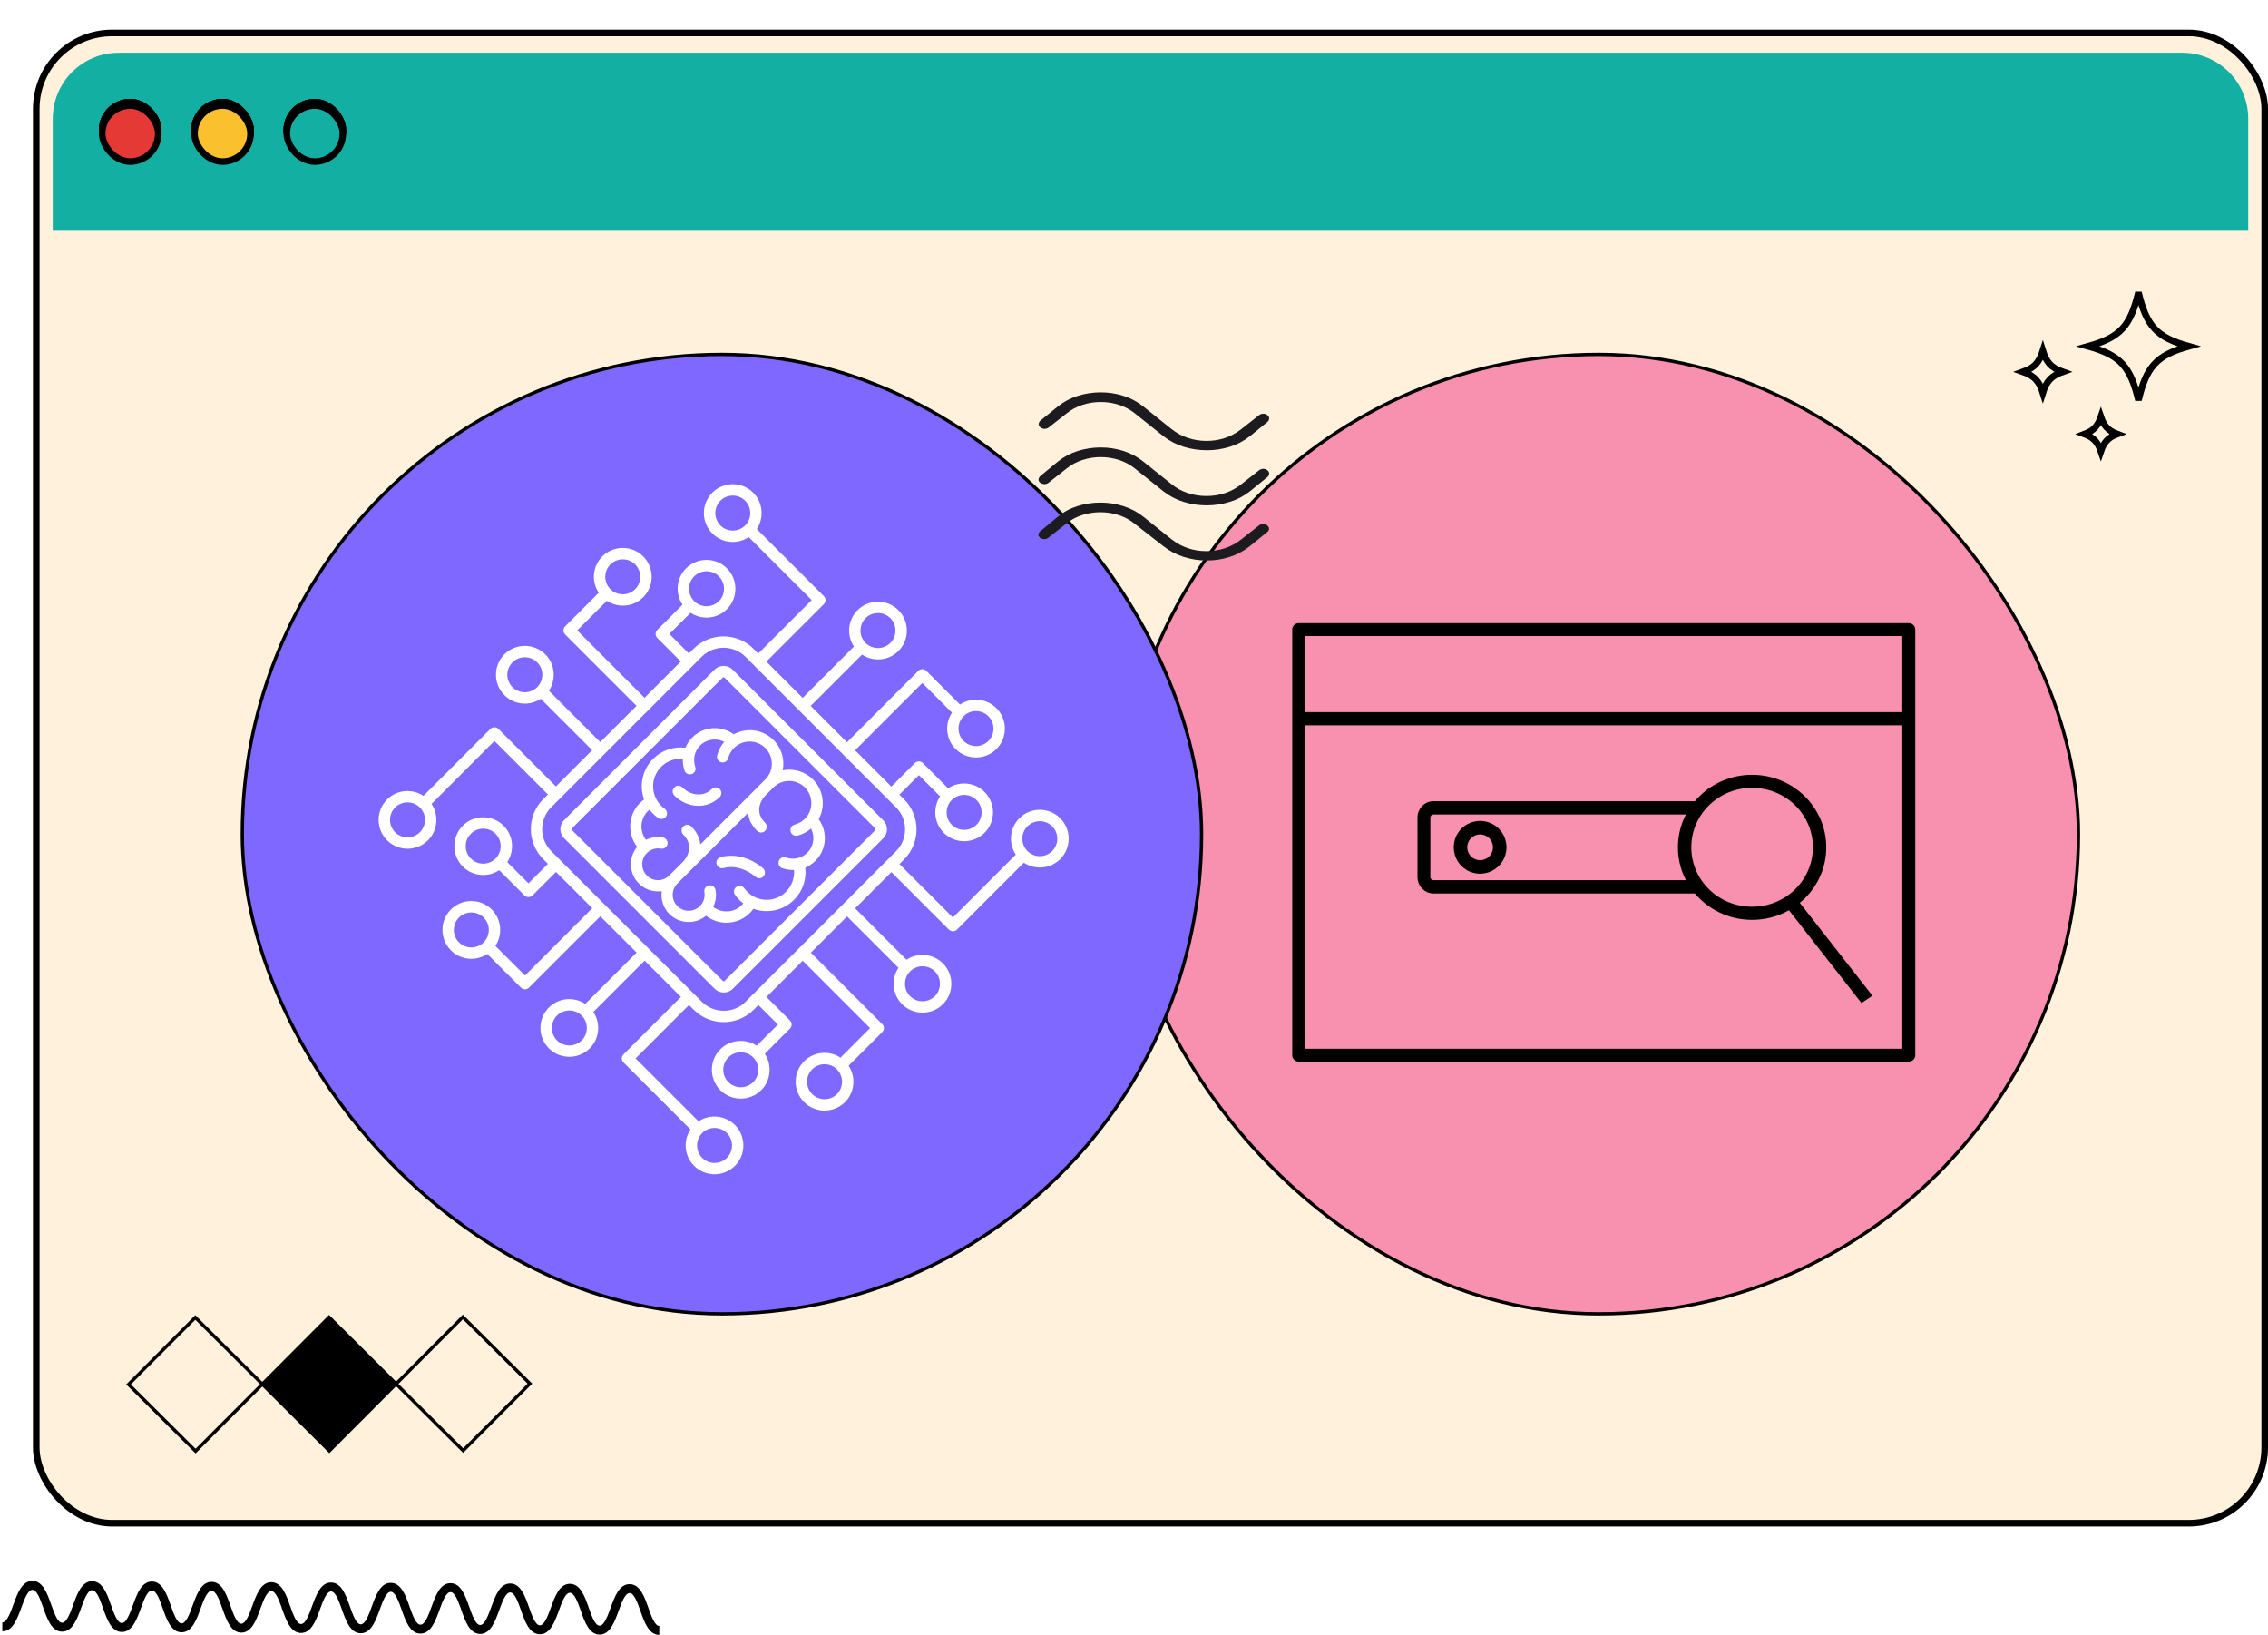 <svg width="688" height="496" viewBox="0 0 688 496" fill="none" xmlns="http://www.w3.org/2000/svg">
<path d="M9.84 479.5C12.995 479.517 14.347 483.347 15.54 486.725C16.443 489.281 17.465 492.179 18.843 492.187C20.219 492.195 21.269 489.308 22.197 486.762C23.423 483.396 24.812 479.582 27.965 479.6C31.121 479.617 32.472 483.445 33.664 486.824C34.567 489.381 35.589 492.278 36.965 492.285C38.341 492.293 39.392 489.408 40.319 486.862C41.544 483.496 42.933 479.683 46.088 479.698C49.241 479.716 50.593 483.545 51.784 486.925C52.685 489.481 53.708 492.376 55.083 492.384C56.457 492.391 57.508 489.507 58.435 486.961C59.66 483.596 61.048 479.781 64.203 479.798C67.356 479.815 68.707 483.645 69.899 487.023C70.801 489.579 71.824 492.477 73.2 492.484C74.575 492.491 75.625 489.605 76.552 487.059C77.777 483.694 79.167 479.879 82.32 479.897C85.475 479.914 86.827 483.743 88.019 487.121C88.92 489.68 89.943 492.575 91.319 492.584C92.693 492.591 93.744 489.705 94.672 487.159C95.897 483.794 97.285 479.979 100.44 479.996C103.593 480.014 104.944 483.843 106.136 487.222C107.037 489.778 108.06 492.674 109.435 492.682C110.809 492.689 111.86 489.803 112.787 487.257C114.012 483.893 115.4 480.078 118.555 480.095C121.708 480.112 123.06 483.942 124.252 487.321C125.153 489.876 126.176 492.775 127.551 492.782C128.925 492.789 129.976 489.903 130.903 487.357C132.128 483.993 133.516 480.177 136.672 480.195C139.824 480.21 141.175 484.041 142.365 487.419C143.268 489.976 144.289 492.873 145.664 492.881C147.039 492.888 148.088 490.003 149.015 487.457C150.24 484.091 151.629 480.276 154.784 480.293C157.936 480.311 159.287 484.14 160.477 487.52C161.38 490.076 162.4 492.971 163.776 492.98C165.149 492.987 166.2 490.101 167.125 487.556C168.351 484.189 169.739 480.376 172.893 480.393C176.047 480.41 177.397 484.24 178.588 487.619C179.489 490.174 180.511 493.072 181.884 493.078C183.259 493.086 184.309 490.201 185.236 487.655C186.46 484.289 187.849 480.474 191.004 480.492C194.157 480.508 195.509 484.34 196.7 487.718C197.603 490.274 198.624 493.17 200 493.179L199.987 495.885C196.832 495.869 195.481 492.039 194.288 488.661C193.388 486.105 192.365 483.207 190.991 483.198C189.616 483.193 188.565 486.077 187.637 488.624C186.413 491.989 185.024 495.803 181.871 495.787C178.717 495.768 177.367 491.94 176.177 488.561C175.275 486.004 174.253 483.109 172.88 483.1C171.505 483.093 170.455 485.979 169.528 488.523C168.303 491.89 166.915 495.705 163.761 495.687C160.609 495.67 159.257 491.841 158.065 488.462C157.165 485.906 156.144 483.009 154.769 483.002C153.395 482.994 152.344 485.881 151.417 488.425C150.192 491.791 148.803 495.605 145.651 495.589C142.497 495.572 141.145 491.74 139.955 488.362C139.053 485.806 138.032 482.909 136.657 482.901C135.283 482.895 134.232 485.781 133.305 488.327C132.08 491.691 130.691 495.506 127.537 495.489C124.384 495.472 123.033 491.642 121.841 488.264C120.939 485.707 119.916 482.811 118.541 482.803C117.167 482.796 116.116 485.681 115.189 488.226C113.964 491.593 112.575 495.408 109.421 495.389C106.267 495.372 104.916 491.544 103.724 488.164C102.823 485.608 101.8 482.711 100.427 482.704C99.051 482.696 98 485.583 97.073 488.128C95.848 491.495 94.459 495.308 91.305 495.291C88.151 495.274 86.799 491.444 85.607 488.066C84.705 485.509 83.683 482.612 82.307 482.605C80.932 482.598 79.881 485.482 78.955 488.029C77.729 491.394 76.34 495.208 73.185 495.191C70.032 495.175 68.68 491.344 67.488 487.966C66.587 485.41 65.564 482.514 64.188 482.505C62.815 482.498 61.764 485.384 60.837 487.93C59.612 491.295 58.223 495.11 55.069 495.092C51.916 495.075 50.565 491.246 49.373 487.868C48.471 485.311 47.449 482.414 46.075 482.407C44.699 482.398 43.648 485.285 42.721 487.83C41.496 491.197 40.107 495.01 36.952 494.994C33.797 494.975 32.445 491.147 31.253 487.767C30.351 485.211 29.328 482.316 27.952 482.307C26.576 482.3 25.525 485.184 24.599 487.732C23.373 491.096 21.984 494.911 18.829 494.894C15.675 494.877 14.321 491.047 13.129 487.669C12.227 485.113 11.204 482.215 9.825 482.208C8.449 482.199 7.397 485.086 6.469 487.634C5.243 490.998 3.853 494.812 0.697 494.794L0.711 492.087C2.088 492.094 3.14 489.21 4.067 486.662C5.293 483.298 6.684 479.483 9.84 479.5Z" fill="black"/>
<g filter="url(#filter0_d_6686_13989)">
<g clip-path="url(#clip0_6686_13989)">
<rect x="1" width="678" height="454" rx="24" fill="#FFF1DB"/>
<path d="M7 27C7 15.954 15.954 7 27 7H653C664.046 7 673 15.954 673 27V61H7V27Z" fill="#12AFA2"/>
<rect x="22" y="22" width="17" height="17" rx="8.5" fill="#E53935"/>
<rect x="22" y="22" width="17" height="17" rx="8.5" stroke="black" stroke-width="2"/>
<rect x="22" y="22" width="17" height="17" rx="8.5" fill="#E53935"/>
<rect x="22" y="22" width="17" height="17" rx="8.5" stroke="black" stroke-width="2"/>
<rect x="78" y="22" width="17" height="17" rx="8.5" fill="#12AFA2"/>
<rect x="78" y="22" width="17" height="17" rx="8.5" fill="#12AFA2"/>
<rect x="78" y="22" width="17" height="17" rx="8.5" stroke="black" stroke-width="2"/>
<rect x="50" y="22" width="17" height="17" rx="8.5" fill="#FBC02D"/>
<rect x="50" y="22" width="17" height="17" rx="8.5" stroke="black" stroke-width="2"/>
<rect x="22" y="22" width="17" height="17" rx="8.5" fill="#E53935"/>
<rect x="22" y="22" width="17" height="17" rx="8.5" stroke="black" stroke-width="2"/>
<rect x="78" y="22" width="17" height="17" rx="8.5" fill="#12AFA2"/>
<rect x="78" y="22" width="17" height="17" rx="8.5" fill="#12AFA2"/>
<rect x="78" y="22" width="17" height="17" rx="8.5" stroke="black" stroke-width="2"/>
<rect x="50" y="22" width="17" height="17" rx="8.5" fill="#FBC02D"/>
<rect x="50" y="22" width="17" height="17" rx="8.5" stroke="black" stroke-width="2"/>
<rect x="22" y="22" width="17" height="17" rx="8.5" fill="#E53935"/>
<rect x="22" y="22" width="17" height="17" rx="8.5" stroke="black" stroke-width="2"/>
<rect x="78" y="22" width="17" height="17" rx="8.5" fill="#12AFA2"/>
<rect x="78" y="22" width="17" height="17" rx="8.5" fill="#12AFA2"/>
<rect x="78" y="22" width="17" height="17" rx="8.5" stroke="black" stroke-width="2"/>
<rect x="50" y="22" width="17" height="17" rx="8.5" fill="#FBC02D"/>
<rect x="50" y="22" width="17" height="17" rx="8.5" stroke="black" stroke-width="2"/>
<rect x="22" y="23" width="17" height="17" rx="8.5" fill="#E53935"/>
<rect x="22" y="23" width="17" height="17" rx="8.5" stroke="black" stroke-width="2"/>
<rect x="78" y="23" width="17" height="17" rx="8.5" fill="#12AFA2"/>
<rect x="78" y="23" width="17" height="17" rx="8.5" fill="#12AFA2"/>
<rect x="78" y="23" width="17" height="17" rx="8.5" stroke="black" stroke-width="2"/>
<rect x="50" y="23" width="17" height="17" rx="8.5" fill="#FBC02D"/>
<rect x="50" y="23" width="17" height="17" rx="8.5" stroke="black" stroke-width="2"/>
<path d="M70.58 410.829L50.328 431.129L29.997 410.908L50.249 390.607L70.58 410.829Z" stroke="black" stroke-miterlimit="10"/>
<path d="M111.158 410.752L90.906 431.052L70.574 410.829L90.826 390.529L111.158 410.752Z" fill="black" stroke="black" stroke-miterlimit="10"/>
<path d="M151.749 410.672L131.496 430.974L111.164 410.751L131.417 390.45L151.749 410.672Z" stroke="black" stroke-miterlimit="10"/>
<rect x="330.5" y="98.5" width="291" height="291" rx="145.5" fill="#F791AF"/>
<rect x="330.5" y="98.5" width="291" height="291" rx="145.5" stroke="black"/>
<rect x="64.5" y="98.5" width="291" height="291" rx="145.5" fill="#7F68FF"/>
<rect x="64.5" y="98.5" width="291" height="291" rx="145.5" stroke="black"/>
<g clip-path="url(#clip1_6686_13989)">
<path d="M633.259 122.659C631.928 123.159 630.875 123.778 630.045 124.683C629.279 125.517 628.741 126.553 628.304 127.85C627.866 126.553 627.328 125.517 626.563 124.683C625.733 123.778 624.681 123.16 623.35 122.659C624.682 122.159 625.734 121.54 626.565 120.635C627.33 119.801 627.869 118.765 628.306 117.468C628.743 118.765 629.281 119.801 630.046 120.635C630.877 121.54 631.928 122.158 633.259 122.659Z" stroke="black" stroke-width="2"/>
<path d="M644.546 90.628C646.909 93.204 650.183 94.7 654.951 96.034C650.183 97.368 646.909 98.864 644.546 101.44C642.253 103.94 640.9 107.37 639.702 112.346C638.504 107.37 637.151 103.94 634.859 101.44C632.495 98.864 629.222 97.368 624.453 96.034C629.222 94.7 632.495 93.204 634.859 90.628C637.151 88.129 638.504 84.699 639.702 79.723C640.9 84.699 642.253 88.129 644.546 90.628Z" stroke="black" stroke-width="2"/>
<path d="M644.546 90.628C646.909 93.204 650.183 94.7 654.951 96.034C650.183 97.368 646.909 98.864 644.546 101.44C642.253 103.94 640.9 107.37 639.702 112.346C638.504 107.37 637.151 103.94 634.859 101.44C632.495 98.864 629.222 97.368 624.453 96.034C629.222 94.7 632.495 93.204 634.859 90.628C637.151 88.129 638.504 84.699 639.702 79.723C640.9 84.699 642.253 88.129 644.546 90.628Z" stroke="black" stroke-opacity="0.2" stroke-width="2"/>
<path d="M612.77 101.393C613.762 102.475 615.042 103.192 616.702 103.777C615.042 104.362 613.762 105.079 612.77 106.161C611.845 107.169 611.215 108.446 610.702 110.087C610.188 108.446 609.559 107.169 608.634 106.161C607.641 105.079 606.362 104.362 604.702 103.777C606.362 103.192 607.641 102.475 608.634 101.393C609.559 100.384 610.188 99.107 610.702 97.466C611.215 99.107 611.845 100.384 612.77 101.393Z" stroke="black" stroke-width="2"/>
</g>
<path d="M248.43 314.244L258.626 304.048C259.301 303.374 259.3 302.278 258.625 301.602L236.966 279.954L247.963 268.956L263.545 284.538C261.288 287.942 261.656 292.591 264.646 295.581C268.063 298.998 273.625 299 277.039 295.587C280.452 292.173 280.45 286.611 277.033 283.194C274.032 280.193 269.384 279.826 265.99 282.093L250.408 266.511L261.405 255.514L278.851 272.959C279.526 273.635 280.622 273.635 281.297 272.961L301.587 252.66C304.993 254.92 309.641 254.557 312.629 251.569C316.043 248.155 316.04 242.593 312.623 239.177C309.207 235.76 303.645 235.757 300.231 239.171C297.233 242.169 296.87 246.817 299.14 250.213L280.063 269.29L263.846 253.073L265.276 251.643C270.288 246.631 270.284 238.471 265.268 233.455L263.836 232.023L269.745 226.113L276.178 232.546C273.921 235.95 274.289 240.599 277.279 243.589C280.696 247.006 286.258 247.009 289.672 243.595C293.086 240.181 293.083 234.619 289.666 231.202C286.666 228.202 282.017 227.834 278.623 230.101L270.967 222.445C270.292 221.77 269.195 221.769 268.521 222.444L261.394 229.571L250.387 218.563L270.798 198.162L279.78 207.143C277.523 210.547 277.891 215.196 280.881 218.186C284.298 221.603 289.86 221.606 293.274 218.192C296.683 214.773 296.68 209.211 293.263 205.794C290.263 202.794 285.614 202.426 282.22 204.693L272.015 194.488C271.339 193.813 270.243 193.812 269.569 194.487L247.935 216.121L236.927 205.114L252.5 189.551C255.906 191.811 260.554 191.448 263.542 188.46C266.956 185.047 266.953 179.485 263.536 176.068C260.119 172.651 254.557 172.648 251.144 176.062C248.146 179.06 247.782 183.708 250.052 187.104L234.485 202.671L223.478 191.664L240.907 174.245C241.582 173.571 241.581 172.474 240.906 171.799L220.577 151.47C222.833 148.066 222.466 143.417 219.475 140.426C216.058 137.009 210.496 137.007 207.083 140.421C203.669 143.835 203.671 149.396 207.088 152.813C210.089 155.814 214.738 156.182 218.132 153.915L237.226 173.009L221.02 189.215L219.588 187.783C214.572 182.767 206.412 182.763 201.4 187.775L199.97 189.206L194.055 183.291L200.482 176.864C203.888 179.124 208.536 178.76 211.524 175.773C214.938 172.359 214.935 166.797 211.518 163.38C208.101 159.963 202.54 159.961 199.126 163.374C196.128 166.372 195.765 171.021 198.035 174.417L190.385 182.066C189.711 182.741 189.711 183.837 190.386 184.512L197.52 191.645L186.523 202.643L166.107 182.207L175.081 173.234C178.487 175.494 183.135 175.13 186.123 172.143C189.537 168.729 189.534 163.167 186.117 159.75C182.695 156.338 177.133 156.336 173.719 159.749C170.722 162.747 170.358 167.395 172.628 170.792L162.433 180.987C161.758 181.662 161.758 182.758 162.434 183.433L184.087 205.087L173.09 216.084L157.514 200.498C159.771 197.094 159.403 192.445 156.413 189.455C152.986 186.048 147.424 186.045 144.01 189.459C140.596 192.873 140.599 198.435 144.016 201.852C147.016 204.852 151.665 205.22 155.059 202.953L170.64 218.534L159.643 229.532L142.203 212.092C141.528 211.416 140.432 211.416 139.757 212.091L119.462 232.386C116.056 230.126 111.407 230.489 108.419 233.477C105.006 236.891 105.008 242.453 108.425 245.869C111.842 249.286 117.404 249.289 120.818 245.875C123.816 242.877 124.179 238.229 121.909 234.833L140.991 215.74L157.212 231.961L155.782 233.392C150.77 238.403 150.774 246.564 155.79 251.58L157.222 253.012L151.312 258.921L144.88 252.488C147.136 249.084 146.769 244.435 143.778 241.445C140.361 238.028 134.8 238.026 131.386 241.439C127.972 244.853 127.975 250.415 131.391 253.832C134.392 256.833 139.041 257.2 142.435 254.933L150.091 262.59C150.766 263.265 151.862 263.265 152.537 262.591L159.664 255.464L170.671 266.471L150.259 286.883L141.278 277.902C143.534 274.497 143.167 269.849 140.176 266.858C136.76 263.441 131.198 263.439 127.784 266.853C124.375 270.261 124.368 275.833 127.784 279.25C130.785 282.251 135.434 282.619 138.828 280.352L149.033 290.557C149.708 291.232 150.804 291.232 151.479 290.558L173.108 268.919L184.115 279.926L168.548 295.493C165.142 293.233 160.493 293.597 157.506 296.584C154.092 299.998 154.094 305.56 157.511 308.977C160.928 312.394 166.49 312.396 169.904 308.983C172.902 305.985 173.265 301.336 170.995 297.94L186.557 282.368L197.565 293.375L180.135 310.805C179.461 311.479 179.461 312.576 180.136 313.251L200.45 333.565C198.193 336.969 198.561 341.617 201.551 344.608C204.968 348.025 210.53 348.027 213.944 344.614C217.358 341.2 217.355 335.638 213.938 332.221C210.938 329.22 206.289 328.853 202.895 331.12L183.804 312.029L200.01 295.823L201.442 297.255C206.458 302.271 214.619 302.275 219.63 297.263L221.061 295.833L226.976 301.747L220.549 308.174C217.143 305.914 212.494 306.278 209.507 309.265C206.093 312.679 206.095 318.241 209.512 321.658C212.929 325.075 218.491 325.078 221.905 321.664C224.903 318.666 225.266 314.018 222.996 310.621L230.645 302.972C231.32 302.298 231.32 301.201 230.644 300.526L223.511 293.393L234.508 282.395L254.939 302.826L245.966 311.8C242.559 309.54 237.911 309.903 234.923 312.891C231.509 316.304 231.512 321.866 234.929 325.283C238.341 328.695 243.913 328.708 247.327 325.294C250.324 322.296 250.688 317.648 248.428 314.242L248.43 314.244ZM274.593 285.634C276.66 287.7 276.661 291.08 274.597 293.145C272.532 295.209 269.152 295.208 267.086 293.141C265.02 291.075 265.018 287.695 267.083 285.63C269.147 283.566 272.527 283.568 274.593 285.634ZM302.673 241.623C304.737 239.558 308.117 239.56 310.183 241.626C312.25 243.692 312.251 247.072 310.187 249.137C308.122 251.201 304.742 251.2 302.676 249.133C300.599 247.046 300.608 243.687 302.673 241.623ZM287.221 233.648C289.288 235.714 289.289 239.094 287.225 241.159C285.16 243.223 281.78 243.222 279.714 241.155C277.648 239.089 277.646 235.709 279.711 233.645C281.775 231.58 285.155 231.582 287.221 233.648ZM290.823 208.235C292.889 210.301 292.891 213.681 290.827 215.746C288.762 217.81 285.382 217.808 283.316 215.742C281.25 213.676 281.248 210.296 283.312 208.231C285.377 206.167 288.747 206.158 290.823 208.235ZM253.575 178.494C255.639 176.43 259.019 176.431 261.086 178.497C263.152 180.564 263.154 183.944 261.089 186.008C259.025 188.073 255.645 188.071 253.578 186.005C251.512 183.938 251.511 180.558 253.575 178.494ZM209.538 150.374C207.472 148.308 207.47 144.928 209.534 142.864C211.599 140.799 214.979 140.801 217.045 142.867C219.111 144.933 219.113 148.313 217.049 150.378C214.964 152.452 211.604 152.441 209.538 150.374ZM201.577 165.818C203.642 163.754 207.022 163.755 209.088 165.822C211.154 167.888 211.156 171.268 209.092 173.332C207.027 175.397 203.647 175.395 201.581 173.329C199.515 171.263 199.513 167.883 201.577 165.818ZM176.161 162.193C178.225 160.129 181.605 160.13 183.672 162.197C185.738 164.263 185.74 167.643 183.675 169.707C181.611 171.772 178.231 171.77 176.164 169.704C174.098 167.638 174.086 164.268 176.161 162.193ZM146.454 199.414C144.388 197.348 144.386 193.968 146.451 191.903C148.515 189.839 151.895 189.841 153.961 191.907C156.028 193.973 156.029 197.353 153.965 199.418C151.9 201.482 148.521 201.48 146.454 199.414ZM118.375 243.426C116.31 245.49 112.931 245.488 110.864 243.422C108.798 241.356 108.796 237.976 110.861 235.911C112.925 233.847 116.305 233.849 118.371 235.915C120.448 238.002 120.439 241.361 118.375 243.426ZM133.826 251.4C131.76 249.334 131.758 245.954 133.823 243.889C135.887 241.825 139.267 241.826 141.333 243.893C143.4 245.959 143.401 249.339 141.337 251.403C139.272 253.468 135.893 253.466 133.826 251.4ZM130.224 276.813C128.158 274.747 128.157 271.367 130.221 269.303C132.285 267.238 135.665 267.24 137.732 269.306C139.798 271.372 139.8 274.752 137.735 276.817C135.671 278.881 132.301 278.89 130.224 276.813ZM167.473 306.554C165.408 308.619 162.028 308.617 159.962 306.551C157.896 304.484 157.894 301.104 159.958 299.04C162.023 296.976 165.403 296.977 167.469 299.043C169.535 301.11 169.537 304.49 167.473 306.554ZM211.51 334.674C213.576 336.74 213.578 340.12 211.513 342.184C209.449 344.249 206.069 344.247 204.002 342.181C201.936 340.115 201.935 336.735 203.999 334.67C206.084 332.596 209.443 332.607 211.51 334.674ZM219.47 319.23C217.406 321.294 214.026 321.293 211.959 319.226C209.893 317.16 209.892 313.78 211.956 311.716C214.02 309.651 217.4 309.653 219.467 311.719C221.533 313.785 221.535 317.165 219.47 319.23ZM217.2 294.834C213.538 298.496 207.56 298.493 203.894 294.828L158.22 249.153C154.554 245.488 154.551 239.509 158.214 235.847L203.846 190.214C207.509 186.552 213.487 186.555 217.152 190.221L262.811 235.879C266.477 239.545 266.48 245.523 262.817 249.186L217.185 294.818L217.2 294.834ZM237.375 322.851C235.309 320.785 235.307 317.405 237.372 315.34C239.436 313.276 242.816 313.277 244.883 315.344C246.949 317.41 246.95 320.79 244.886 322.854C242.822 324.919 239.442 324.917 237.375 322.851ZM258.931 239.792L213.256 194.117C211.733 192.594 209.267 192.593 207.745 194.115L162.128 239.732C160.606 241.253 160.607 243.72 162.13 245.243L207.789 290.902C209.312 292.425 211.779 292.426 213.3 290.904L258.917 245.287C260.439 243.796 260.449 241.31 258.931 239.792ZM210.853 288.488C210.686 288.656 210.387 288.64 210.234 288.488L164.56 242.813C164.392 242.646 164.392 242.362 164.559 242.194L210.192 196.562C210.36 196.394 210.644 196.394 210.811 196.562L256.47 242.221C256.638 242.388 256.623 242.688 256.47 242.84L210.843 288.478L210.853 288.488ZM209.31 232.772C205.597 236.485 199.553 236.264 195.552 232.263C194.877 231.588 194.877 230.492 195.551 229.817C196.226 229.143 197.322 229.143 197.997 229.818C200.637 232.458 204.55 232.678 206.899 230.33C207.573 229.655 208.67 229.656 209.345 230.331C209.985 231.001 209.985 232.097 209.31 232.772ZM235.278 254.164C235.501 254.073 235.704 253.972 235.928 253.85C238.302 252.643 240.032 250.579 240.812 248.032C241.709 245.083 241.134 241.911 239.352 239.48C241.456 235.609 240.88 230.67 237.621 227.411C235.138 224.928 231.666 224.003 228.444 224.626C229.067 221.403 228.157 217.947 225.659 215.449C222.394 212.185 217.446 211.599 213.59 213.718C211.148 211.926 207.991 211.366 205.038 212.258C202.491 213.038 200.431 214.763 199.22 217.142C199.103 217.36 199.012 217.584 198.905 217.792C195.332 217.364 191.71 218.57 189.128 221.152C185.79 224.489 184.884 229.325 186.383 233.492C184.054 235.141 182.553 237.687 182.23 240.58C181.942 243.203 182.689 245.817 184.273 247.868C181.575 251.115 181.76 255.946 184.801 258.987C186.7 260.886 189.283 261.623 191.739 261.3C191.405 263.766 192.168 266.354 194.052 268.238C197.093 271.279 201.939 271.449 205.171 268.766C207.222 270.35 209.846 271.107 212.459 270.809C215.352 270.486 217.903 268.98 219.547 266.656C223.719 268.15 228.55 267.249 231.887 263.911C234.49 261.35 235.706 257.737 235.278 254.164ZM187.235 256.563C185.352 254.679 185.35 251.614 187.232 249.732C188.348 248.616 189.936 248.125 191.479 248.399C192.428 248.567 193.311 247.949 193.478 247C193.584 246.426 193.386 245.873 192.995 245.482C192.746 245.233 192.447 245.066 192.071 245.005C190.305 244.689 188.524 244.968 186.951 245.728C185.936 244.378 185.443 242.657 185.635 240.962C185.827 239.206 186.684 237.649 188.023 236.574C188.739 237.523 189.638 238.391 190.622 239.092C191.404 239.64 192.48 239.468 193.023 238.692C193.57 237.911 193.387 236.845 192.621 236.292C192.245 236.017 191.895 235.718 191.555 235.378C188.305 232.128 188.303 226.83 191.549 223.584C193.289 221.844 195.719 220.977 198.125 221.171C198.09 222.354 198.253 223.561 198.659 224.719C198.969 225.627 199.959 226.1 200.842 225.785C201.75 225.476 202.222 224.487 201.907 223.604C201.531 222.497 201.449 221.33 201.697 220.229C201.707 220.188 201.723 220.153 201.723 220.102C201.839 219.62 202.006 219.168 202.229 218.712C203.01 217.18 204.329 216.064 205.968 215.572C207.566 215.091 209.266 215.259 210.693 216.016C209.663 217.198 208.938 218.603 208.553 220.105C208.31 221.029 208.864 221.978 209.803 222.207C210.726 222.451 211.66 221.883 211.903 220.959C212.202 219.807 212.795 218.737 213.653 217.88C216.275 215.257 220.538 215.259 223.163 217.884C225.788 220.509 225.79 224.772 223.167 227.394L203.455 247.106C203.246 245.315 202.454 243.427 200.702 241.675C200.027 241 198.931 240.999 198.256 241.674C197.581 242.349 197.582 243.445 198.257 244.12C202.233 248.096 198.388 252.174 198.352 252.209L194 256.562C192.169 258.433 189.104 258.431 187.235 256.563ZM217.691 261.484C217.351 261.143 217.051 260.793 216.777 260.417C216.229 259.636 215.137 259.458 214.377 260.016C213.595 260.563 213.418 261.654 213.977 262.416C214.678 263.401 215.546 264.299 216.495 265.015C215.405 266.339 213.842 267.222 212.106 267.403C210.391 267.585 208.691 267.102 207.341 266.087C208.116 264.529 208.379 262.733 208.064 260.967C207.906 260.028 206.998 259.403 206.064 259.565C205.115 259.732 204.501 260.63 204.664 261.564C204.908 262.904 204.564 264.264 203.758 265.334L203.742 265.35C203.626 265.517 203.468 265.674 203.311 265.831C201.429 267.713 198.364 267.712 196.481 265.828C194.597 263.945 194.596 260.879 196.477 258.998L217.904 237.571C218.112 239.363 218.905 241.251 220.657 243.003C221.332 243.678 222.428 243.678 223.103 243.004C223.777 242.329 223.777 241.233 223.102 240.558C219.126 236.582 222.971 232.504 223.007 232.468L225.644 229.831C228.267 227.208 232.53 227.21 235.155 229.835C237.531 232.211 237.756 235.947 235.823 238.579L235.798 238.605C235.615 238.869 235.392 239.112 235.159 239.345C234.317 240.187 233.246 240.811 232.079 241.095C231.156 241.338 230.598 242.261 230.832 243.195C231.076 244.119 232 244.678 232.933 244.445C234.44 244.055 235.846 243.33 237.023 242.305C237.774 243.736 237.943 245.437 237.466 247.03C236.975 248.669 235.854 249.993 234.327 250.769C233.885 251.007 233.403 251.174 232.936 251.275C232.896 251.286 232.86 251.301 232.81 251.301C231.709 251.549 230.536 251.472 229.435 251.091C228.526 250.781 227.552 251.258 227.253 252.156C226.944 253.064 227.421 254.039 228.32 254.339C229.477 254.745 230.685 254.908 231.867 254.873C232.061 257.278 231.195 259.709 229.455 261.449C226.224 264.751 220.94 264.733 217.691 261.484ZM222.596 256.832C221.947 257.532 220.871 257.572 220.171 256.922C220.105 256.856 215.672 252.891 210.481 254.294C209.867 254.462 209.238 254.268 208.822 253.852C208.614 253.644 208.456 253.385 208.38 253.075C208.136 252.152 208.673 251.218 209.602 250.97C216.696 249.075 222.295 254.188 222.529 254.422L222.57 254.462C223.194 255.097 223.23 256.147 222.596 256.832Z" fill="white"/>
<path d="M384.969 180H570.031C571.114 180 572 180.88 572 181.956V311.044C572 312.12 571.114 313 570.031 313H384.969C383.886 313 383 312.12 383 311.044V181.956C383 180.88 383.886 180 384.969 180ZM568.061 183.912H386.937V309.089H568.061V183.912Z" fill="black"/>
<path d="M385 207H570V211H385V207Z" fill="black"/>
<path d="M506 262H425.863C423.216 262 421 259.775 421 257.025V238.975C421 236.215 423.217 234 425.863 234H505.99V238.045H425.863C425.355 238.045 424.906 238.439 424.906 238.975V257.025C424.906 257.571 425.355 257.955 425.863 257.955H506V262Z" fill="black"/>
<path d="M445.61 242.293C448.762 245.404 448.803 250.467 445.692 253.61C442.58 256.762 437.517 256.803 434.375 253.692C431.243 250.611 431.202 245.497 434.293 242.375C437.374 239.243 442.488 239.202 445.61 242.293ZM442.734 245.209C441.204 243.7 438.719 243.72 437.209 245.25C435.699 246.781 435.72 249.266 437.25 250.775C438.791 252.285 441.265 252.275 442.775 250.734C444.285 249.194 444.274 246.719 442.734 245.209Z" fill="black"/>
<path d="M555.68 295.227L533 266.217L536.31 264L559 293L555.68 295.227Z" fill="black"/>
<path d="M522.5 226C528.709 226 534.342 228.462 538.407 232.447C542.482 236.431 545 241.929 545 248C545 254.071 542.482 259.578 538.407 263.553C534.331 267.538 528.709 270 522.5 270C516.291 270 510.658 267.538 506.593 263.553C502.518 259.569 500 254.071 500 248C500 241.929 502.518 236.422 506.593 232.447C510.669 228.462 516.291 226 522.5 226ZM535.545 235.235C532.208 231.972 527.597 229.955 522.5 229.955C517.403 229.955 512.792 231.972 509.455 235.235C506.118 238.498 504.055 243.007 504.055 247.99C504.055 252.974 506.118 257.482 509.455 260.745C512.792 264.008 517.403 266.025 522.5 266.025C527.597 266.025 532.208 264.008 535.545 260.745C538.882 257.482 540.945 252.974 540.945 247.99C540.945 243.007 538.882 238.498 535.545 235.235Z" fill="black"/>
<mask id="mask0_6686_13989" style="mask-type:alpha" maskUnits="userSpaceOnUse" x="303" y="75" width="105" height="105">
<rect x="303" y="75" width="105" height="105" fill="#D9D9D9"/>
</mask>
<g mask="url(#mask0_6686_13989)">
<path d="M370.171 123.295C368.362 124.73 366.331 125.8 364.076 126.507C361.821 127.214 359.491 127.567 357.087 127.567C354.685 127.567 352.346 127.213 350.07 126.505C347.795 125.797 345.743 124.727 343.916 123.295L335.28 116.389C333.874 115.251 332.274 114.389 330.482 113.803C328.688 113.218 326.832 112.926 324.912 112.926C322.992 112.926 321.136 113.218 319.345 113.803C317.554 114.389 315.957 115.251 314.553 116.389L309.141 120.646C308.794 120.915 308.383 121.058 307.91 121.075C307.437 121.092 307.003 120.939 306.607 120.617C306.271 120.343 306.103 120.014 306.103 119.629C306.103 119.244 306.271 118.894 306.607 118.578L311.904 114.271C313.728 112.817 315.76 111.741 318 111.044C320.24 110.348 322.542 110 324.906 110C327.269 110 329.554 110.348 331.762 111.044C333.97 111.741 335.987 112.817 337.813 114.271L346.45 121.177C347.947 122.367 349.597 123.257 351.399 123.848C353.201 124.438 355.074 124.733 357.017 124.733C358.96 124.733 360.82 124.437 362.596 123.843C364.373 123.249 366.016 122.361 367.523 121.177L372.935 116.92C373.279 116.651 373.693 116.505 374.176 116.481C374.66 116.458 375.099 116.606 375.494 116.928C375.831 117.202 376 117.531 376 117.916C376 118.3 375.831 118.651 375.494 118.967L370.171 123.295ZM370.171 140.012C368.325 141.466 366.269 142.542 364.003 143.239C361.737 143.935 359.417 144.283 357.044 144.283C354.67 144.283 352.35 143.935 350.084 143.239C347.818 142.542 345.763 141.466 343.916 140.012L335.28 133.106C333.874 131.968 332.274 131.106 330.482 130.52C328.688 129.934 326.832 129.642 324.912 129.642C322.992 129.642 321.136 129.934 319.345 130.52C317.554 131.106 315.957 131.968 314.553 133.106L309.052 137.434C308.716 137.703 308.323 137.837 307.874 137.837C307.425 137.837 307.003 137.709 306.607 137.452C306.212 137.171 306.025 136.84 306.045 136.458C306.065 136.076 306.244 135.719 306.581 135.387L311.904 130.988C313.728 129.534 315.76 128.458 318 127.761C320.24 127.065 322.542 126.717 324.906 126.717C327.269 126.717 329.554 127.065 331.762 127.761C333.97 128.458 335.987 129.534 337.813 130.988L346.45 137.894C347.912 139.084 349.543 139.974 351.343 140.565C353.141 141.155 355.027 141.45 357 141.45C358.972 141.45 360.842 141.154 362.61 140.56C364.378 139.966 366.016 139.078 367.523 137.894L372.935 133.637C373.279 133.368 373.693 133.221 374.176 133.198C374.66 133.175 375.099 133.323 375.494 133.645C375.831 133.919 376 134.248 376 134.633C376 135.017 375.831 135.368 375.494 135.684L370.171 140.012ZM370.056 156.729C368.211 158.183 366.175 159.259 363.947 159.956C361.718 160.652 359.417 161 357.044 161C354.67 161 352.349 160.64 350.082 159.92C347.814 159.2 345.759 158.113 343.916 156.658L335.165 149.823C333.758 148.685 332.159 147.823 330.366 147.237C328.573 146.651 326.717 146.359 324.797 146.359C322.877 146.359 321.021 146.651 319.23 147.237C317.439 147.823 315.842 148.685 314.438 149.823L308.937 154.151C308.6 154.42 308.193 154.542 307.715 154.519C307.236 154.495 306.823 154.345 306.477 154.068C306.151 153.806 305.992 153.496 306 153.138C306.01 152.779 306.173 152.465 306.492 152.196L311.904 147.705C313.667 146.251 315.669 145.175 317.912 144.478C320.153 143.781 322.45 143.433 324.801 143.433C327.126 143.433 329.418 143.781 331.675 144.478C333.932 145.175 335.978 146.251 337.813 147.705L346.45 154.611C347.957 155.795 349.599 156.683 351.376 157.277C353.152 157.87 355.012 158.167 356.955 158.167C358.898 158.167 360.771 157.872 362.573 157.282C364.375 156.691 366.025 155.801 367.523 154.611L372.935 150.354C373.282 150.085 373.692 149.942 374.166 149.925C374.639 149.908 375.06 150.059 375.43 150.375C375.772 150.648 375.949 150.975 375.959 151.356C375.968 151.736 375.804 152.061 375.468 152.33L370.056 156.729Z" fill="#1C1B1F"/>
</g>
</g>
<rect x="2" y="1" width="676" height="452" rx="23" stroke="black" stroke-width="2"/>
</g>
<defs>
<filter id="filter0_d_6686_13989" x="1" y="0" width="687" height="463" filterUnits="userSpaceOnUse" color-interpolation-filters="sRGB">
<feFlood flood-opacity="0" result="BackgroundImageFix"/>
<feColorMatrix in="SourceAlpha" type="matrix" values="0 0 0 0 0 0 0 0 0 0 0 0 0 0 0 0 0 0 127 0" result="hardAlpha"/>
<feOffset dx="9" dy="9"/>
<feComposite in2="hardAlpha" operator="out"/>
<feColorMatrix type="matrix" values="0 0 0 0 0 0 0 0 0 0 0 0 0 0 0 0 0 0 1 0"/>
<feBlend mode="normal" in2="BackgroundImageFix" result="effect1_dropShadow_6686_13989"/>
<feBlend mode="normal" in="SourceGraphic" in2="effect1_dropShadow_6686_13989" result="shape"/>
</filter>
<clipPath id="clip0_6686_13989">
<rect x="1" width="678" height="454" rx="24" fill="white"/>
</clipPath>
<clipPath id="clip1_6686_13989">
<rect width="58" height="57" fill="white" transform="translate(601 75)"/>
</clipPath>
</defs>
</svg>
